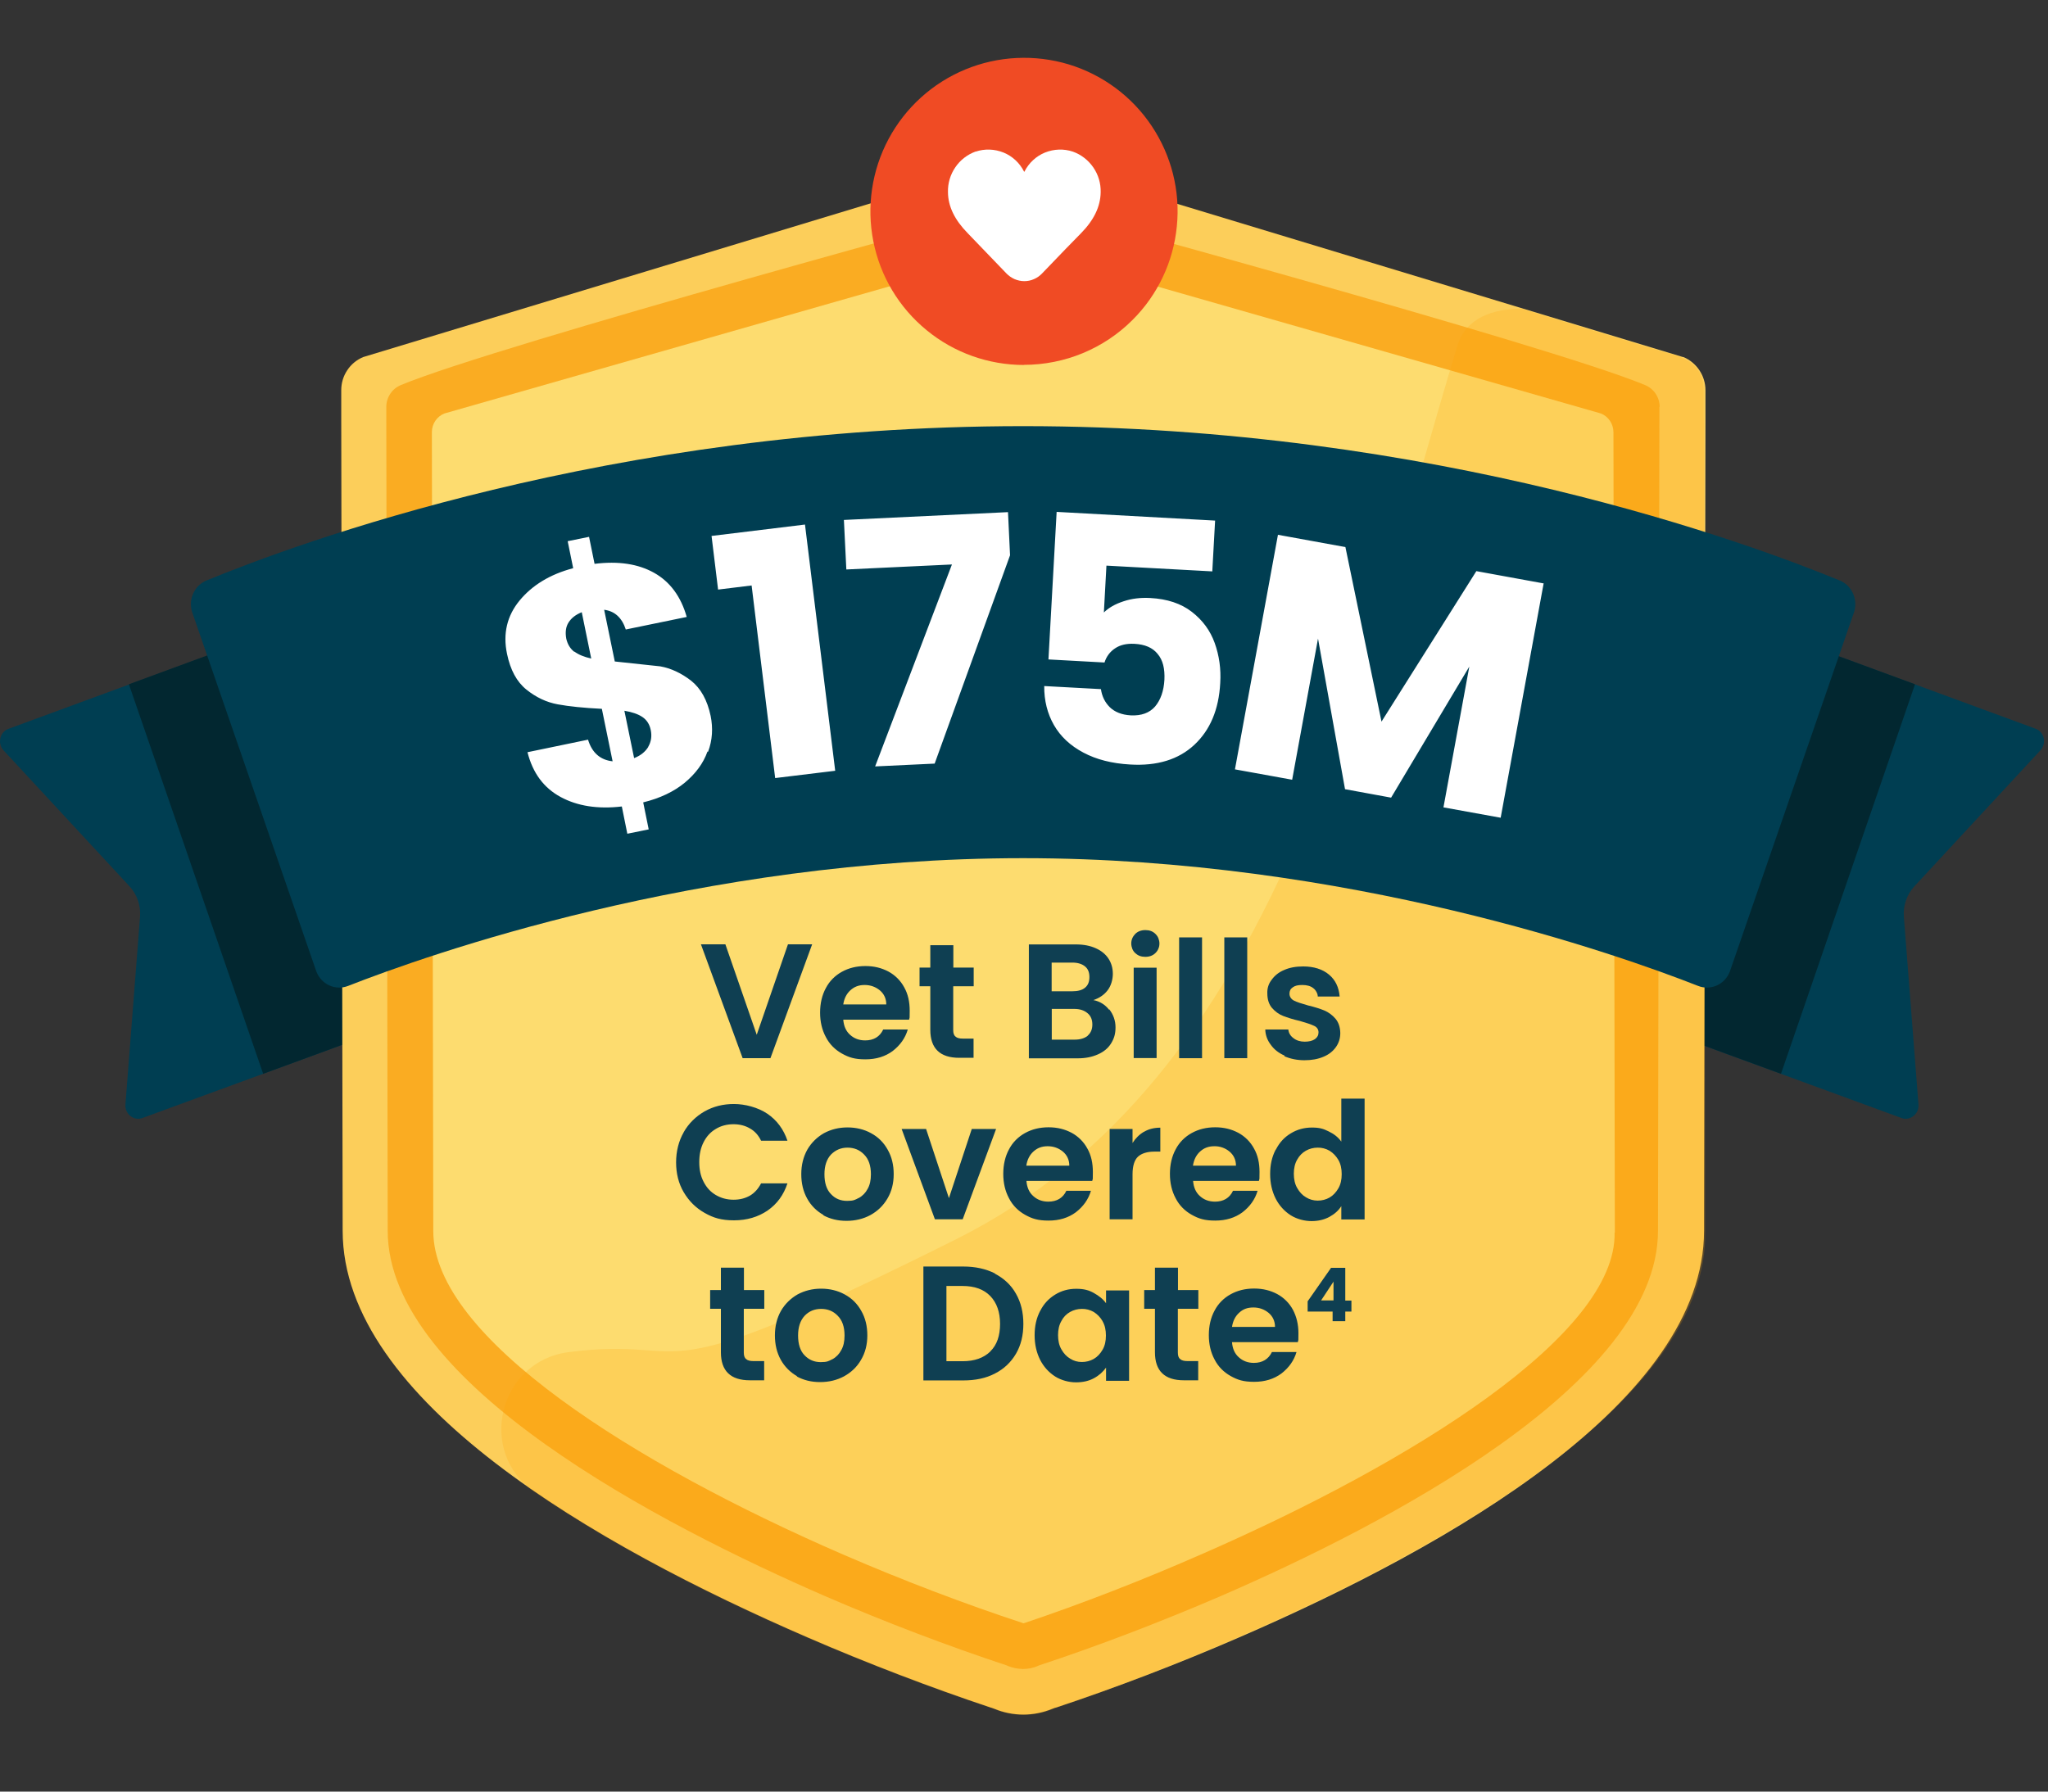 <?xml version="1.0" encoding="UTF-8"?>
<svg id="Layer_1" xmlns="http://www.w3.org/2000/svg" version="1.1" viewBox="0 0 160 140">
  <rect x="0" y="0" width="160" height="140" fill="#333333" stroke="none"/>
  <!-- Generator: Adobe Illustrator 29.2.1, SVG Export Plug-In . SVG Version: 2.1.0 Build 116)  -->
  <defs>
    <style>
      .st0 {
        fill: #003e52;
      }

      .st1 {
        fill: #ffa300;
        isolation: isolate;
        opacity: .2;
      }

      .st2 {
        fill: #faac22;
      }

      .st3 {
        fill: #fddc6f;
      }

      .st4 {
        fill: #fff;
      }

      .st5 {
        fill: #f04b24;
      }

      .st6 {
        fill: #fcce5a;
      }

      .st7 {
        fill: #0f3f52;
      }

      .st8 {
        fill: #022730;
      }
    </style>
  </defs>
  <path class="st0" d="M130.18,80.63l18.36,6.73c.69.26,1.4-.31,1.34-1.06l-1.14-14.65c-.07-.88.23-1.76.83-2.4l9.84-10.62c.5-.54.3-1.45-.39-1.69l-18.36-6.75-10.49,30.44h.01Z"/>
  <path class="st8" d="M130.18,80.63l8.96,3.28,10.47-30.44-8.94-3.29-10.49,30.46Z"/>
  <path class="st0" d="M29.5,80.63l-18.36,6.73c-.69.26-1.4-.31-1.34-1.06l1.14-14.65c.07-.88-.23-1.76-.83-2.4L.28,58.64c-.5-.54-.3-1.45.39-1.69l18.36-6.75,10.49,30.44h-.01s0-.01,0-.01Z"/>
  <path class="st8" d="M29.5,80.63l-8.94,3.28-10.49-30.44,8.94-3.29,10.49,30.46Z"/>
  <path class="st6" d="M131.48,27.9l-51.55-15.62-51.55,15.62c-.51.21-.95.57-1.25,1.03-.31.46-.47,1-.47,1.56v2.21l.11,63.47c0,13.26,19.75,24.6,36.32,31.78,4.73,2.05,9.69,3.94,14.33,5.49.05,0,.11.04.16.05l.11.04c.72.3,1.49.45,2.26.45.77,0,1.53-.15,2.26-.45l.11-.04c.05-.03.11-.04.16-.05,4.65-1.54,9.61-3.44,14.33-5.49,16.57-7.18,36.32-18.52,36.32-31.78l.11-63.47v-2.21c0-1.12-.68-2.15-1.72-2.59h-.05Z"/>
  <path class="st2" d="M129.66,31.79c0-.36-.11-.72-.31-1.02-.2-.3-.49-.54-.83-.68-7.4-3.1-48.49-14.24-48.6-14.28-.11.04-41.2,11.18-48.6,14.28-.69.28-1.14.96-1.14,1.71v.89l.11,63.49c0,11.95,21.42,23,34.18,28.55,4.69,2.03,9.61,3.9,14.21,5.42l.05.03c.38.15.77.23,1.18.24.41,0,.81-.08,1.18-.24l.05-.03c4.61-1.52,9.52-3.4,14.21-5.42,12.76-5.53,34.18-16.6,34.18-28.55l.11-63.49v-.89h0Z"/>
  <path class="st3" d="M126.14,96.31c.18,8.01-15.89,17.98-32.15,25.09-4.75,2.09-9.51,3.93-13.9,5.41-.04,0-.08.03-.12.04-.04,0-.08-.03-.12-.04-4.44-1.46-9.23-3.28-13.95-5.32-16.28-7.06-32.05-16.94-32.05-25.29l-.11-62.43c0-.64.38-1.22.98-1.46l45.22-12.92,45.13,12.92c.6.24.98.83.98,1.46l.11,62.55h0Z"/>
  <path class="st1" d="M133.1,32.67v-2.05c0-2.11-1.29-2.66-3.31-3.17-.72-.19-10.91-3.32-10.91-3.32-2.29,0-4.36.72-5.03,2.91-7.71,25.47-13.97,57.2-39.14,69.79-25.17,12.59-19.79,7.48-30.29,8.83-5.46.71-7.19,7.8-2.66,10.92,6.48,4.44,14.19,8.31,21.3,11.38,4.69,2.03,9.61,3.91,14.23,5.45.12.04.24.08.38.14,1.46.61,3.12.61,4.59,0l.16-.07.1-.03c4.55-1.53,9.5-3.46,14.31-5.57,16.75-7.32,36.63-18.75,36.39-31.65l-.11-63.55h-.01Z"/>
  <path class="st7" d="M63.45,73.79l-3.26,8.9h-2.17l-3.26-8.9h1.91l2.45,7.07,2.44-7.07h1.9ZM71.04,79.68h-5.16c.04.51.22.91.54,1.19.31.28.7.43,1.17.43.66,0,1.14-.28,1.41-.85h1.92c-.2.68-.6,1.23-1.18,1.68-.58.43-1.29.65-2.13.65s-1.29-.15-1.83-.45c-.54-.3-.98-.74-1.26-1.29-.3-.56-.45-1.19-.45-1.91s.15-1.37.45-1.92c.28-.54.72-.98,1.25-1.27.54-.3,1.15-.45,1.84-.45s1.27.15,1.8.43c.52.28.95.71,1.23,1.23.3.53.43,1.14.43,1.83s0,.49-.05.69h.01ZM69.24,78.49c0-.46-.18-.83-.5-1.1-.33-.27-.72-.42-1.19-.42s-.81.14-1.11.41c-.3.27-.49.64-.56,1.11h3.36ZM74.47,77.08v3.41c0,.24.05.41.18.51.11.11.31.16.58.16h.83v1.5h-1.12c-1.5,0-2.26-.73-2.26-2.19v-3.4h-.84v-1.46h.84v-1.75h1.8v1.75h1.59v1.46h-1.59ZM86.66,78.87c.32.41.49.88.49,1.41s-.12.89-.35,1.26c-.23.37-.57.65-1.02.85-.45.2-.96.31-1.57.31h-3.83v-8.9h3.67c.61,0,1.12.1,1.56.3.43.19.77.47.99.81.23.35.34.75.34,1.19s-.14.95-.42,1.3c-.27.35-.65.6-1.1.75.49.09.93.36,1.23.76v-.04h.01ZM82.16,77.46h1.63c.42,0,.76-.09.98-.28.23-.19.34-.46.34-.83s-.11-.64-.34-.83c-.23-.19-.56-.3-.98-.3h-1.63v2.24ZM84.97,80.93c.24-.2.37-.49.37-.87s-.12-.68-.38-.89c-.26-.22-.6-.33-1.03-.33h-1.76v2.4h1.8c.43,0,.77-.11,1.02-.31h-.01ZM88.69,74.48c-.1-.1-.18-.21-.23-.34-.05-.13-.08-.27-.08-.41,0-.3.11-.54.31-.75.2-.2.47-.3.79-.3s.58.09.79.3c.1.1.18.21.23.34s.08.27.08.4c0,.14-.02.28-.08.41-.05.13-.13.24-.23.34-.2.2-.47.3-.79.3s-.58-.09-.79-.3ZM90.36,75.62v7.06h-1.79v-7.06h1.79Z"/>
  <path class="st7" d="M93.91,73.25v9.44h-1.79v-9.44h1.79Z"/>
  <path class="st7" d="M97.44,73.25v9.44h-1.79v-9.44h1.79ZM100.36,82.49c-.46-.2-.83-.49-1.08-.85-.27-.35-.42-.76-.43-1.19h1.8c.03.27.16.5.41.68.23.18.53.27.87.27s.61-.07.8-.2c.19-.14.28-.31.28-.53s-.12-.41-.35-.51c-.23-.11-.61-.24-1.11-.38-.53-.12-.96-.26-1.3-.39-.34-.13-.63-.35-.87-.62-.24-.28-.37-.66-.37-1.14-.02-.39.1-.77.34-1.07.23-.32.54-.58.97-.76.42-.19.92-.28,1.49-.28.84,0,1.52.22,2.02.64.5.42.77.99.83,1.71h-1.71c0-.13-.04-.25-.11-.37-.06-.11-.14-.21-.25-.29-.2-.16-.49-.24-.84-.24s-.57.05-.75.18c-.18.12-.26.28-.26.5s.12.42.35.54c.24.12.61.24,1.11.38.51.12.94.26,1.26.39.33.14.63.36.87.64.24.28.37.66.38,1.12,0,.41-.11.77-.34,1.1-.23.32-.54.58-.98.76-.42.18-.91.27-1.48.27s-1.1-.11-1.56-.31h-.01ZM53.41,88.48c.38-.68.95-1.24,1.63-1.63.69-.39,1.45-.58,2.3-.58s1.87.26,2.61.76c.75.51,1.27,1.22,1.57,2.11h-2.06c-.2-.42-.49-.75-.87-.96-.37-.22-.8-.33-1.29-.33s-.98.12-1.38.37c-.41.24-.72.58-.95,1.03-.23.45-.34.96-.34,1.56s.11,1.1.34,1.54c.23.45.54.79.95,1.03.41.24.87.37,1.38.37s.91-.11,1.29-.32c.37-.22.65-.54.87-.96h2.06c-.3.91-.81,1.61-1.56,2.13-.74.5-1.61.76-2.61.76s-1.61-.19-2.3-.58c-.69-.39-1.22-.92-1.63-1.61-.41-.69-.6-1.48-.6-2.34s.2-1.67.6-2.36v.03h-.01ZM64.35,94.95c-.54-.3-.99-.74-1.29-1.29-.31-.56-.46-1.19-.46-1.91s.16-1.35.47-1.91c.31-.54.76-.98,1.3-1.29.56-.3,1.17-.45,1.84-.45s1.3.15,1.84.45c.56.3.99.73,1.3,1.29.32.56.47,1.19.47,1.91s-.16,1.35-.49,1.91c-.33.56-.77.98-1.33,1.29-.56.3-1.18.45-1.87.45s-1.29-.15-1.84-.45h.04ZM67.1,93.61c.29-.16.53-.41.68-.7.18-.31.26-.69.26-1.15,0-.68-.18-1.19-.53-1.54-.35-.37-.79-.54-1.3-.54s-.93.18-1.29.54c-.34.37-.51.88-.51,1.54s.16,1.19.5,1.54c.34.37.76.54,1.27.54s.62-.08.91-.23h.01ZM74.13,93.64l1.79-5.42h1.9l-2.61,7.06h-2.17l-2.6-7.06h1.91l1.79,5.42ZM85.35,92.28h-5.16c.04.51.22.91.54,1.19.31.28.7.43,1.17.43.66,0,1.14-.28,1.41-.85h1.92c-.2.68-.6,1.23-1.18,1.68-.58.43-1.29.65-2.13.65s-1.29-.15-1.83-.45c-.54-.3-.98-.74-1.26-1.29-.3-.56-.45-1.19-.45-1.91s.15-1.37.45-1.92c.28-.54.72-.98,1.25-1.27.54-.3,1.15-.45,1.84-.45s1.27.15,1.8.43c.52.28.95.71,1.23,1.23.3.53.43,1.14.43,1.83s0,.49-.05.69h.01ZM83.54,91.09c0-.46-.18-.83-.5-1.1-.33-.27-.72-.42-1.19-.42s-.81.14-1.11.41c-.3.27-.49.64-.56,1.11h3.36ZM89.38,88.44c.37-.22.8-.32,1.27-.32v1.87h-.47c-.56,0-.99.14-1.27.39-.28.26-.43.72-.43,1.38v3.52h-1.79v-7.06h1.79v1.1c.22-.36.53-.67.89-.88h.01ZM98.37,92.28h-5.16c.04.51.22.91.54,1.19.31.28.7.43,1.17.43.66,0,1.14-.28,1.41-.85h1.92c-.2.68-.6,1.23-1.18,1.68-.58.43-1.29.65-2.13.65s-1.29-.15-1.83-.45c-.54-.3-.98-.74-1.26-1.29-.3-.56-.45-1.19-.45-1.91s.15-1.37.45-1.92c.28-.54.72-.98,1.25-1.27.54-.3,1.15-.45,1.84-.45s1.27.15,1.8.43c.52.28.95.71,1.23,1.23.3.53.43,1.14.43,1.83s0,.49-.05.69h.01ZM96.56,91.09c0-.46-.18-.83-.5-1.1-.33-.28-.76-.43-1.19-.42-.47,0-.81.14-1.11.41-.3.27-.49.64-.56,1.11h3.36ZM99.68,89.83c.28-.56.68-.98,1.17-1.27.49-.3,1.04-.45,1.64-.45s.89.09,1.31.3c.42.2.75.46.99.8v-3.36h1.82v9.44h-1.82v-1.04c-.22.35-.53.62-.93.84-.41.22-.87.33-1.4.33s-1.14-.15-1.63-.46c-.5-.32-.9-.77-1.17-1.3-.28-.56-.43-1.19-.43-1.92s.14-1.34.43-1.9h.01ZM104.56,90.64c-.17-.29-.4-.54-.69-.72-.28-.16-.61-.25-.93-.24-.32,0-.64.08-.92.24-.28.16-.51.39-.68.7-.18.31-.26.68-.26,1.1s.08.8.26,1.11c.18.32.41.57.69.73.27.17.59.26.91.26.33,0,.65-.08.93-.24.28-.16.51-.41.69-.72.18-.31.26-.68.26-1.11s-.08-.8-.26-1.11ZM58.11,102.28v3.41c0,.24.05.41.18.51.11.11.31.16.58.16h.83v1.5h-1.12c-1.5,0-2.26-.73-2.26-2.19v-3.4h-.84v-1.46h.84v-1.75h1.8v1.75h1.59v1.46h-1.59ZM62.29,107.55c-.54-.3-.99-.75-1.29-1.29-.31-.56-.46-1.19-.46-1.91s.16-1.36.47-1.91c.31-.54.76-.98,1.3-1.29.56-.3,1.17-.45,1.84-.45s1.3.15,1.84.45c.56.3.99.73,1.3,1.29.32.56.47,1.19.47,1.91s-.16,1.35-.49,1.91c-.32.56-.77.98-1.33,1.29-.56.3-1.18.45-1.87.45s-1.29-.15-1.84-.45h.04ZM65.04,106.21c.29-.16.53-.41.68-.7.18-.31.26-.69.26-1.15,0-.68-.18-1.19-.53-1.54-.35-.37-.79-.54-1.3-.54-.24,0-.48.04-.7.13-.22.09-.42.23-.59.41-.34.37-.51.88-.51,1.54s.16,1.19.5,1.54c.34.36.76.54,1.27.54s.62-.08.91-.23h.01ZM77.73,99.53c.7.37,1.26.88,1.64,1.56.39.68.58,1.46.58,2.36s-.19,1.67-.58,2.34c-.39.66-.93,1.18-1.64,1.54-.7.37-1.53.54-2.47.54h-3.12v-8.9h3.12c.93,0,1.76.18,2.47.54h0ZM77.37,105.6c.52-.51.76-1.23.76-2.15s-.26-1.65-.76-2.17c-.51-.53-1.23-.79-2.17-.79h-1.26v5.88h1.26c.94,0,1.65-.26,2.17-.76h0ZM81.27,102.43c.28-.56.68-.97,1.17-1.27.49-.3,1.03-.45,1.64-.45s.99.11,1.38.33c.39.22.72.47.95.8v-1h1.8v7.06h-1.8v-1.03c-.23.32-.54.61-.95.83-.41.22-.87.32-1.4.32s-1.14-.15-1.63-.46c-.5-.32-.9-.77-1.17-1.3-.28-.56-.43-1.19-.43-1.92s.14-1.34.43-1.9ZM86.14,103.24c-.18-.31-.41-.54-.69-.72-.28-.16-.61-.25-.93-.24-.32,0-.64.08-.92.24-.29.16-.53.41-.68.71-.18.31-.26.68-.26,1.1s.08.8.26,1.11c.18.32.41.57.69.73.28.18.58.26.91.26.33,0,.65-.08.93-.24.28-.16.51-.41.69-.72.18-.31.26-.68.26-1.11s-.08-.8-.26-1.11ZM92.02,102.28v3.41c0,.24.05.41.18.51.11.11.31.16.58.16h.83v1.5h-1.12c-1.5,0-2.26-.73-2.26-2.19v-3.4h-.84v-1.46h.84v-1.75h1.8v1.75h1.59v1.46h-1.59ZM101.41,104.88h-5.16c.04.52.22.91.54,1.19.31.28.7.43,1.17.43.66,0,1.14-.29,1.41-.85h1.92c-.2.68-.6,1.23-1.18,1.68-.58.43-1.29.65-2.13.65s-1.29-.15-1.83-.45c-.54-.3-.98-.74-1.26-1.29-.3-.56-.45-1.19-.45-1.91s.15-1.37.45-1.92c.28-.54.72-.98,1.25-1.27.54-.3,1.15-.45,1.84-.45s1.27.15,1.8.43c.52.28.95.71,1.23,1.23.28.53.43,1.14.43,1.83s0,.49-.05.69h.01ZM99.61,103.69c0-.46-.18-.83-.5-1.1-.33-.27-.72-.42-1.19-.42s-.81.13-1.11.41c-.3.27-.49.64-.56,1.11h3.36Z"/>
  <path class="st0" d="M79.93,33.3c32.27,0,56.92,9.24,63.8,12.06,1,.41,1.48,1.59,1.07,2.61l-9.66,27.96c-.39,1-1.49,1.5-2.48,1.11-6.1-2.4-27.39-9.98-52.73-9.98s-46.63,7.59-52.73,9.98c-.99.39-2.09-.11-2.48-1.11l-9.66-27.96c-.41-1.03.07-2.19,1.07-2.61,6.88-2.82,31.53-12.06,63.8-12.06h0Z"/>
  <path class="st4" d="M55.27,58.73c-.32.91-.92,1.72-1.77,2.43-.85.7-1.94,1.22-3.25,1.54l.43,2.11-1.67.34-.43-2.13c-1.87.22-3.47-.03-4.78-.74-1.33-.72-2.18-1.88-2.59-3.5l4.73-.98c.31,1.02.96,1.59,1.92,1.69l-.84-4.1c-1.42-.07-2.57-.19-3.44-.35-.88-.16-1.69-.54-2.45-1.15-.76-.61-1.26-1.54-1.52-2.8-.33-1.57,0-2.97.98-4.16.98-1.19,2.37-2.05,4.19-2.53l-.43-2.11,1.67-.34.43,2.11c1.86-.23,3.4,0,4.65.7,1.25.7,2.1,1.86,2.55,3.45l-4.76.98c-.3-.92-.87-1.44-1.69-1.54l.83,4.04,3.55.38c.84.15,1.65.53,2.41,1.12.76.6,1.27,1.52,1.53,2.76.19.95.14,1.88-.2,2.79h-.03s0-.01,0-.01ZM44.88,50.92c.32.24.77.42,1.31.54l-.74-3.62c-.47.19-.81.45-1.03.8-.22.34-.27.77-.18,1.27.1.43.3.77.62,1.02h.01ZM50.64,58.36c.23-.39.3-.83.2-1.31-.09-.45-.31-.79-.65-1.02-.34-.23-.81-.39-1.41-.49l.76,3.7c.5-.19.87-.49,1.11-.88h-.01,0ZM56.1,46.07l-.51-4.19,7.3-.89,2.36,19.24-4.69.57-1.84-15.05-2.61.32ZM78.91,43.39l-5.89,16.28-4.65.22,6-15.78-8.25.39-.19-3.87,12.82-.61.16,3.37ZM94.72,44.65l-8.28-.45-.2,3.66c.38-.37.88-.66,1.53-.87.65-.22,1.34-.3,2.09-.26,1.33.07,2.41.43,3.25,1.08.84.65,1.44,1.46,1.79,2.44.35.98.5,2.02.43,3.13-.11,2.07-.79,3.67-2.02,4.82-1.23,1.15-2.91,1.67-5.03,1.54-1.41-.08-2.63-.39-3.64-.93-1.02-.54-1.79-1.26-2.3-2.15-.51-.89-.77-1.91-.76-3.05l4.43.24c.08.56.31,1.03.69,1.41.39.38.94.6,1.64.64.83.04,1.46-.19,1.9-.69.43-.51.68-1.21.73-2.09.04-.87-.12-1.54-.53-2.02-.39-.49-1-.75-1.82-.79-.6-.03-1.1.08-1.5.35-.4.26-.69.65-.83,1.11l-4.38-.24.64-11.53,12.38.68-.22,3.98v-.03ZM120.6,45.57l-3.36,18.33-4.47-.81,2.02-11-6.11,10.24-3.6-.66-2.11-11.77-2.02,11.03-4.47-.81,3.36-18.33,5.27.96,2.82,13.64,7.41-11.76,5.26.96h.01Z"/>
  <path class="st5" d="M80,28.52c-2.78,0-5.47-.96-7.61-2.72-2.15-1.76-3.62-4.21-4.16-6.94-.54-2.72-.12-5.55,1.19-8,1.31-2.45,3.43-4.37,5.99-5.43,2.56-1.06,5.42-1.2,8.08-.4,2.66.81,4.95,2.51,6.49,4.82,1.54,2.31,2.24,5.08,1.96,7.84-.27,2.76-1.49,5.35-3.46,7.31-2.25,2.25-5.3,3.51-8.49,3.51"/>
  <path class="st4" d="M76.22,11.84c-.65.24-1.21.67-1.59,1.24-.39.57-.59,1.25-.57,1.94.01,1.11.52,2.16,1.54,3.2.3.32,1.84,1.91,3.02,3.14.18.19.4.34.64.45.24.1.5.16.76.16s.52-.05.76-.16c.24-.1.46-.26.64-.45,1.18-1.23,2.72-2.83,3.03-3.13,1.02-1.04,1.52-2.09,1.54-3.2.02-.69-.18-1.37-.57-1.94-.39-.57-.95-1.01-1.6-1.24-.71-.24-1.48-.21-2.18.07-.69.28-1.26.81-1.6,1.48l-.02.03-.02-.03c-.34-.67-.91-1.2-1.6-1.48-.7-.28-1.47-.31-2.18-.07"/>
  <path class="st7" d="M102.16,102.49v-.8l1.83-2.62h1.11v2.56h.48v.86h-.48v.75h-.99v-.75h-1.95ZM104.18,100.15l-.97,1.47h.97v-1.47Z"/>
</svg>